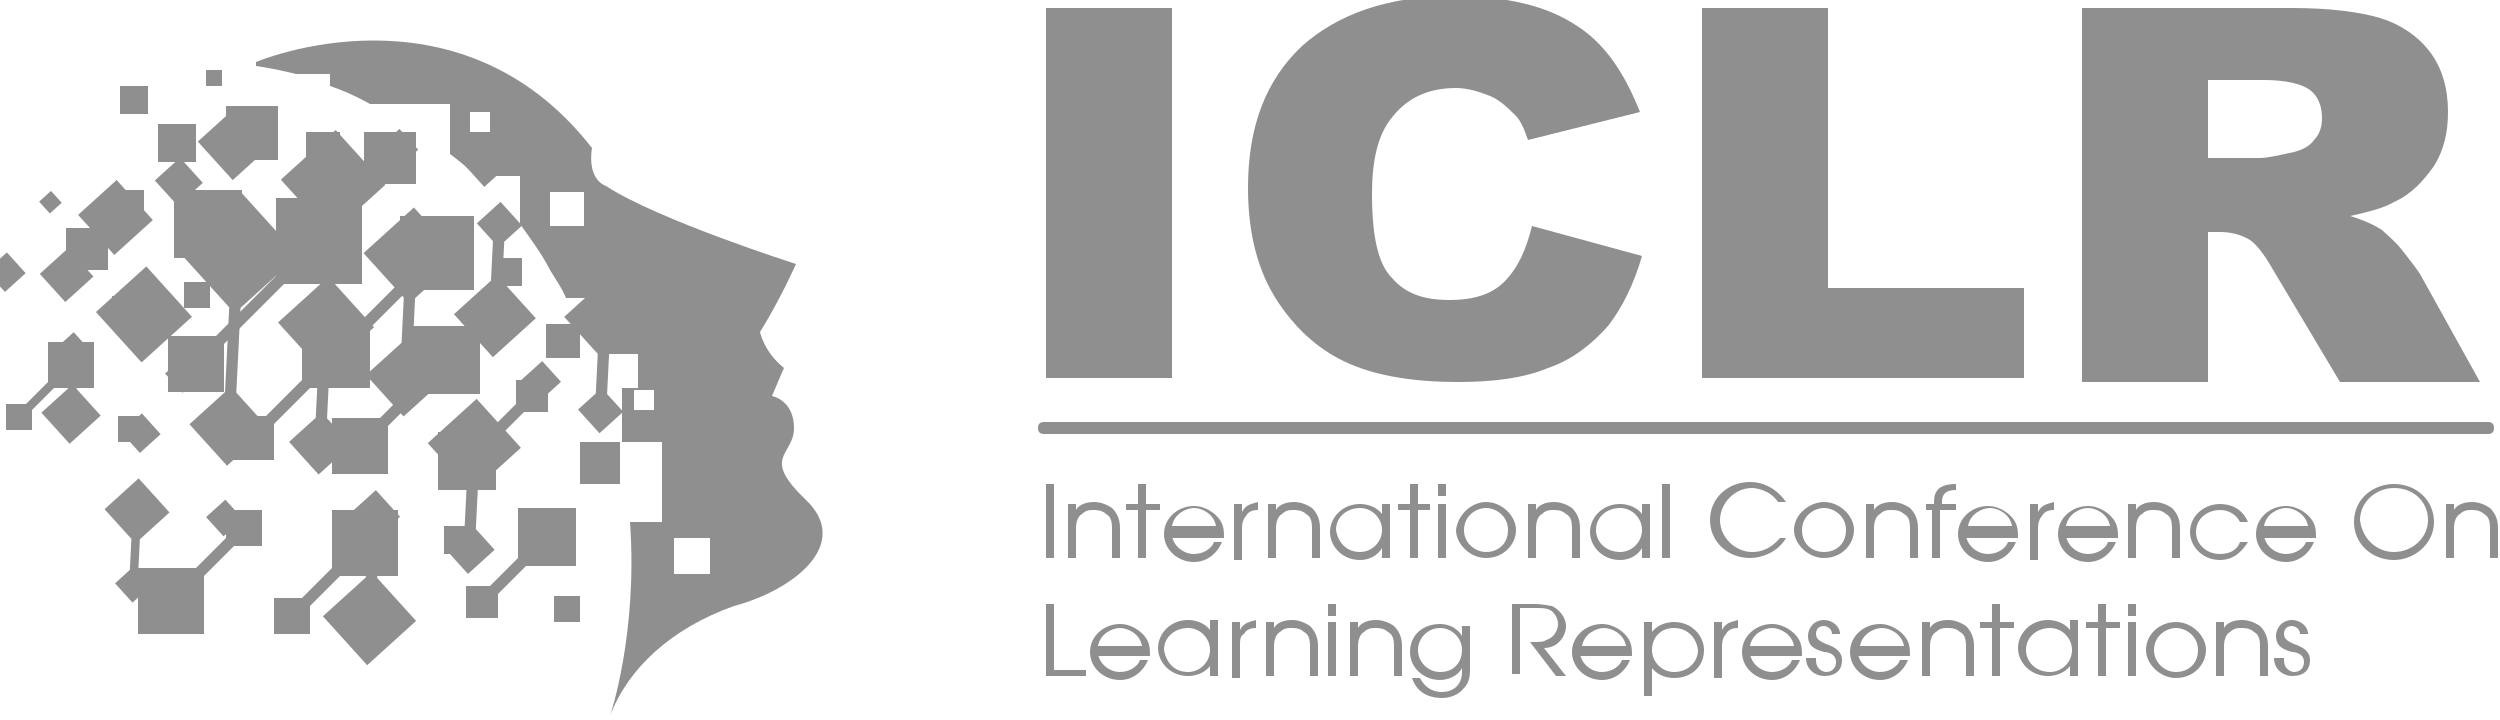 <?xml version="1.0" encoding="utf-8"?>
<!-- Generator: Adobe Illustrator 24.0.1, SVG Export Plug-In . SVG Version: 6.00 Build 0)  -->
<svg version="1.1" id="Layer_1" xmlns="http://www.w3.org/2000/svg" xmlns:xlink="http://www.w3.org/1999/xlink" x="0px" y="0px"
	 viewBox="0 0 125 36" style="enable-background:new 0 0 125 36;" xml:space="preserve">
<style type="text/css">
	.st0{clip-path:url(#SVGID_2_);fill:#908F8F;}
	.st1{fill:#908F8F;}
</style>
<title>next canada</title>
<desc>Created with Sketch.</desc>
<g>
	<g>
		<defs>
			<path id="SVGID_1_" d="M23.6,26.3h-1.4l0,1.4h1.4L23.6,26.3z M7.1,14.8H5.6v1.4h1.4V14.8z M17,6.6h-1.7v1.7l1.7,0V6.6z
				 M26.1,12.9l-1.4,0l0,1.4h1.4V12.9z M29,16.2l-1.7,0v1.7l1.7,0V16.2z M12.1,9.5H8.7v3.4l3.4,0V9.5z M20.8,6.6h-2.6v2.6h2.6V6.6z
				 M13.9,5.3h-2.6V8h2.6V5.3z M10.4,14.1H9.2v1.3h1.3V14.1z M7.2,20.8H5.9v1.3h1.3V20.8z M27.8,31.1H29v-1.3h-1.3V31.1z M7.4,4.3H6
				v1.4h1.4V4.3z M9.8,6.2H7.9v1.9l1.9,0V6.2z M11.1,3.5h-0.8v0.8h0.8V3.5z M18.5,19.4v-3l1.9-1.9h3.3v-3.7l-3.7,0v3.3l-1.9,1.9h-3
				v3l-1.8,1.8h-1.8l0,2.2h2.2v-1.8l1.8-1.8H18.5z M24.1,16.3l-3.5,0v3l-1.6,1.6h-2.4v2.8h2.8v-2.4l1.6-1.6h3V16.3z M16.6,28.4
				l-1.5,1.5h-1.4l0,1.8h1.8v-1.4l1.5-1.5h2.9v-3.3h-3.3L16.6,28.4z M11.3,26.9l-1.5,1.5H6.9v3.3h3.3l0-2.9l1.5-1.5h1.4l0-1.8h-1.8
				V26.9z M2.4,19.1l-1.1,1.1h-1v1.3l1.3,0v-1l1.1-1.1h2v-2.3H2.4L2.4,19.1z M28.8,28.3v-2.9h-2.9l0,2.5l-1.4,1.4h-1.2v1.6h1.6v-1.2
				l1.4-1.4L28.8,28.3z M24.8,22l1.4-1.4h1.2V19h-1.6v1.2l-1.4,1.4l-2.5,0v2.9l2.9,0V22z M7.2,10.6V9.5l-1.1,0v0.9l-1,1l-1.8,0
				l0,2.1h2.1l0-1.8l1-1H7.2z M8.4,19.6l2.8,0v-2.4l3-3h3.9V9.9h-4.3l0,3.9l-3,3H8.4V19.6z"/>
		</defs>
		<use xlink:href="#SVGID_1_"  style="overflow:visible;fill:#908F8F;"/>
		<clipPath id="SVGID_2_">
			<use xlink:href="#SVGID_1_"  style="overflow:visible;"/>
		</clipPath>
		
			<rect x="-5.5" y="-2.5" transform="matrix(0.741 -0.671 0.671 0.741 -8.025 14.4)" class="st0" width="40.2" height="40.2"/>
	</g>
	<path class="st1" d="M40.3,25c-2.3-2.2-0.6-2.2-0.6-3.6c0-1.4-1.1-1.6-1.1-1.6c0.5-1.2,0.6-1.4,0.6-1.4c-1-0.8-1.2-1.8-1.2-1.8
		c1-1.6,1.8-3.4,1.8-3.4s-6.9-2.2-9.5-3.9c-1-0.4-0.7-1.9-0.7-1.9c-6.7-8.6-16.8-4.3-16.8-4.3v0.2c0,0,0.8,0.1,2,0.4l1.7,0v0.6
		c0.6,0.2,1.3,0.5,2,0.9h4l0,2.5c0.4,0.3,0.9,0.7,1.3,1.1h2.2l0,2.4c0.5,0.7,1.1,1.5,1.5,2.3c0.3,0.5,0.6,0.9,0.8,1.4h2v2.8l1.6,0
		v1.7l-0.8,0c0,0,0,1.9,0,2.7l-2.1,0v2.1H31v-2.1h2.1v4h-1.6c0.4,5.6-1,9.7-1,9.7c0.9-2.4,3.1-4.4,6.2-5.5
		C39.7,29.5,42.6,27.2,40.3,25 M24.5,6.6h-1v-1h1V6.6z M29.2,11.3h-1.7V9.6h1.7V11.3z M32.7,20.5h-1v-1l1,0V20.5z M35.5,28.7h-1.8
		v-1.8h1.8V28.7z"/>
	<rect x="52.3" y="0.4" class="st1" width="6.3" height="18.5"/>
	<path class="st1" d="M76.6,11.3l5.5,1.5c-0.4,1.4-1,2.6-1.7,3.5c-0.8,0.9-1.8,1.7-3,2.1c-1.2,0.5-2.7,0.7-4.5,0.7
		c-2.2,0-4-0.3-5.4-0.9c-1.4-0.6-2.6-1.6-3.6-3.1c-1-1.5-1.5-3.4-1.5-5.7c0-3.1,0.9-5.4,2.7-7.1c1.8-1.6,4.3-2.5,7.6-2.5
		c2.6,0,4.6,0.5,6,1.4c1.5,0.9,2.5,2.4,3.3,4.4L76.4,7c-0.2-0.6-0.4-1-0.6-1.2c-0.4-0.4-0.8-0.8-1.3-1c-0.5-0.2-1.1-0.4-1.7-0.4
		c-1.4,0-2.5,0.5-3.3,1.6c-0.6,0.8-0.9,2-0.9,3.7c0,2.1,0.3,3.5,1,4.2c0.7,0.8,1.6,1.1,2.9,1.1c1.2,0,2.1-0.3,2.7-0.9
		C75.9,13.4,76.3,12.5,76.6,11.3"/>
	<polygon class="st1" points="85.1,0.4 91.4,0.4 91.4,14.4 101.2,14.4 101.2,18.9 85.1,18.9 	"/>
	<path class="st1" d="M104.1,18.9V0.4h10.5c1.9,0,3.4,0.2,4.4,0.5c1,0.3,1.9,0.9,2.5,1.7c0.6,0.8,0.9,1.8,0.9,3c0,1-0.2,1.9-0.7,2.7
		c-0.5,0.7-1.1,1.4-2,1.8c-0.5,0.3-1.3,0.5-2.2,0.7c0.7,0.2,1.3,0.5,1.6,0.7c0.2,0.2,0.6,0.5,1,1c0.4,0.5,0.7,0.9,0.9,1.2l3,5.4H117
		l-3.4-5.7c-0.4-0.7-0.8-1.2-1.1-1.4c-0.5-0.3-1-0.4-1.5-0.4h-0.6v7.5H104.1z M110.4,7.9h2.6c0.3,0,0.8-0.1,1.7-0.3
		c0.4-0.1,0.8-0.3,1-0.6c0.3-0.3,0.4-0.7,0.4-1.1c0-0.6-0.2-1.1-0.6-1.4c-0.4-0.3-1.2-0.5-2.3-0.5h-2.8V7.9z"/>
	<rect x="52.3" y="24.2" class="st1" width="0.4" height="3.7"/>
	<path class="st1" d="M53.4,25.2h0.4v0.3h0c0.1-0.2,0.4-0.4,0.9-0.4c0.3,0,0.6,0.1,0.9,0.3c0.2,0.2,0.4,0.5,0.4,1v1.5h-0.4v-1.5
		c0-0.4-0.1-0.6-0.3-0.7c-0.2-0.2-0.5-0.2-0.6-0.2c-0.2,0-0.4,0-0.6,0.2c-0.2,0.1-0.3,0.4-0.3,0.7v1.5h-0.4V25.2z"/>
	<polygon class="st1" points="56.9,25.5 56.3,25.5 56.3,25.2 56.9,25.2 56.9,24.2 57.3,24.2 57.3,25.2 58,25.2 58,25.5 57.3,25.5 
		57.3,27.9 56.9,27.9 	"/>
	<path class="st1" d="M58.6,26.7c0,0.5,0.5,1,1.1,1c0.5,0,0.9-0.3,1-0.6h0.4c-0.2,0.5-0.7,1-1.4,1c-0.8,0-1.5-0.6-1.5-1.4
		c0-0.8,0.7-1.4,1.5-1.4c0.6,0,1.1,0.4,1.3,0.7c0.2,0.3,0.2,0.6,0.2,0.9H58.6z M60.8,26.3c-0.1-0.6-0.7-0.9-1.1-0.9
		c-0.4,0-1,0.3-1.1,0.9H60.8z"/>
	<path class="st1" d="M61.7,25.2h0.4v0.4h0c0.2-0.4,0.5-0.4,0.8-0.5v0.4c-0.3,0-0.5,0.1-0.6,0.3c-0.1,0.1-0.2,0.3-0.2,0.6v1.6h-0.4
		V25.2z"/>
	<path class="st1" d="M63.4,25.2h0.4v0.3h0c0.1-0.2,0.4-0.4,0.9-0.4c0.3,0,0.6,0.1,0.9,0.3c0.2,0.2,0.4,0.5,0.4,1v1.5h-0.4v-1.5
		c0-0.4-0.1-0.6-0.3-0.7c-0.2-0.2-0.5-0.2-0.6-0.2c-0.2,0-0.4,0-0.6,0.2c-0.2,0.1-0.3,0.4-0.3,0.7v1.5h-0.4V25.2z"/>
	<path class="st1" d="M69.5,27.9h-0.4v-0.5h0C68.8,27.9,68.3,28,68,28c-0.9,0-1.5-0.7-1.5-1.4c0-0.7,0.6-1.4,1.5-1.4
		c0.3,0,0.8,0.1,1.1,0.5h0v-0.5h0.4V27.9z M68,27.6c0.6,0,1.1-0.5,1.1-1.1c0-0.6-0.5-1.1-1.1-1.1c-0.6,0-1.2,0.4-1.2,1.1
		C66.9,27.1,67.3,27.6,68,27.6"/>
	<polygon class="st1" points="70.5,25.5 69.9,25.5 69.9,25.2 70.5,25.2 70.5,24.2 70.9,24.2 70.9,25.2 71.5,25.2 71.5,25.5 
		70.9,25.5 70.9,27.9 70.5,27.9 	"/>
	<path class="st1" d="M71.9,24.2h0.4v0.6h-0.4V24.2z M71.9,25.2h0.4v2.7h-0.4V25.2z"/>
	<path class="st1" d="M74.3,25.1c0.8,0,1.5,0.7,1.5,1.4c0,0.7-0.6,1.4-1.5,1.4c-0.8,0-1.5-0.7-1.5-1.4
		C72.9,25.7,73.6,25.1,74.3,25.1 M74.3,27.6c0.6,0,1.1-0.4,1.1-1.1c0-0.7-0.6-1.1-1.1-1.1c-0.5,0-1.1,0.4-1.1,1.1
		C73.2,27.2,73.8,27.6,74.3,27.6"/>
	<path class="st1" d="M76.4,25.2h0.4v0.3h0c0.1-0.2,0.4-0.4,0.9-0.4c0.3,0,0.6,0.1,0.9,0.3c0.2,0.2,0.4,0.5,0.4,1v1.5h-0.4v-1.5
		c0-0.4-0.1-0.6-0.3-0.7c-0.2-0.2-0.5-0.2-0.6-0.2c-0.2,0-0.4,0-0.6,0.2c-0.2,0.1-0.3,0.4-0.3,0.7v1.5h-0.4V25.2z"/>
	<path class="st1" d="M82.5,27.9h-0.4v-0.5h0C81.8,27.9,81.3,28,81,28c-0.9,0-1.5-0.7-1.5-1.4c0-0.7,0.6-1.4,1.5-1.4
		c0.3,0,0.8,0.1,1.1,0.5h0v-0.5h0.4V27.9z M81,27.6c0.6,0,1.1-0.5,1.1-1.1c0-0.6-0.5-1.1-1.1-1.1c-0.6,0-1.2,0.4-1.2,1.1
		C79.8,27.1,80.3,27.6,81,27.6"/>
	<rect x="83.1" y="24.2" class="st1" width="0.4" height="3.7"/>
	<path class="st1" d="M89.3,26.9c-0.4,0.7-1.2,1-1.8,1c-1.1,0-2-0.8-2-1.9c0-1.1,0.9-1.9,2-1.9c1,0,1.6,0.7,1.8,1h-0.4
		c-0.4-0.6-1.1-0.7-1.3-0.7c-0.9,0-1.6,0.8-1.6,1.6c0,0.9,0.8,1.6,1.6,1.6c0.2,0,0.8,0,1.4-0.7H89.3z"/>
	<path class="st1" d="M91.2,25.1c0.8,0,1.5,0.7,1.5,1.4c0,0.7-0.6,1.4-1.5,1.4c-0.8,0-1.5-0.7-1.5-1.4
		C89.7,25.7,90.5,25.1,91.2,25.1 M91.2,27.6c0.6,0,1.1-0.4,1.1-1.1c0-0.7-0.6-1.1-1.1-1.1c-0.5,0-1.1,0.4-1.1,1.1
		C90.1,27.2,90.6,27.6,91.2,27.6"/>
	<path class="st1" d="M93.3,25.2h0.4v0.3h0c0.1-0.2,0.4-0.4,0.9-0.4c0.3,0,0.6,0.1,0.9,0.3c0.2,0.2,0.4,0.5,0.4,1v1.5h-0.4v-1.5
		c0-0.4-0.1-0.6-0.3-0.7c-0.2-0.2-0.5-0.2-0.6-0.2c-0.2,0-0.4,0-0.6,0.2c-0.2,0.1-0.3,0.4-0.3,0.7v1.5h-0.4V25.2z"/>
	<path class="st1" d="M96.7,25.5h-0.4v-0.3h0.4c0-0.4,0-1,1.1-1v0.3c-0.7,0-0.7,0.4-0.7,0.7h0.7v0.3H97v2.4h-0.4V25.5z"/>
	<path class="st1" d="M98.3,26.7c0,0.5,0.5,1,1.1,1c0.5,0,0.9-0.3,1-0.6h0.4c-0.2,0.5-0.7,1-1.4,1c-0.8,0-1.5-0.6-1.5-1.4
		c0-0.8,0.7-1.4,1.5-1.4c0.6,0,1.1,0.4,1.3,0.7c0.2,0.3,0.2,0.6,0.2,0.9H98.3z M100.6,26.3c-0.1-0.6-0.7-0.9-1.1-0.9
		c-0.4,0-1,0.3-1.1,0.9H100.6z"/>
	<path class="st1" d="M101.5,25.2h0.4v0.4h0c0.2-0.4,0.5-0.4,0.8-0.5v0.4c-0.3,0-0.5,0.1-0.6,0.3c-0.1,0.1-0.2,0.3-0.2,0.6v1.6h-0.4
		V25.2z"/>
	<path class="st1" d="M103.3,26.7c0,0.5,0.5,1,1.1,1c0.5,0,0.9-0.3,1-0.6h0.4c-0.2,0.5-0.7,1-1.4,1c-0.8,0-1.5-0.6-1.5-1.4
		c0-0.8,0.7-1.4,1.5-1.4c0.6,0,1.1,0.4,1.3,0.7c0.2,0.3,0.2,0.6,0.2,0.9H103.3z M105.5,26.3c-0.1-0.6-0.7-0.9-1.1-0.9
		c-0.4,0-1,0.3-1.1,0.9H105.5z"/>
	<path class="st1" d="M106.4,25.2h0.4v0.3h0c0.1-0.2,0.4-0.4,0.9-0.4c0.3,0,0.6,0.1,0.9,0.3c0.2,0.2,0.4,0.5,0.4,1v1.5h-0.4v-1.5
		c0-0.4-0.1-0.6-0.3-0.7c-0.2-0.2-0.5-0.2-0.6-0.2c-0.2,0-0.4,0-0.6,0.2c-0.2,0.1-0.3,0.4-0.3,0.7v1.5h-0.4V25.2z"/>
	<path class="st1" d="M112.4,27.1c-0.2,0.3-0.6,0.9-1.4,0.9c-0.9,0-1.5-0.7-1.5-1.4c0-0.8,0.7-1.4,1.5-1.4c0.5,0,1.1,0.2,1.4,0.9
		H112c-0.2-0.4-0.6-0.6-1-0.6c-0.6,0-1.2,0.4-1.2,1.1c0,0.6,0.5,1.1,1.2,1.1c0.6,0,0.9-0.3,1-0.6H112.4z"/>
	<path class="st1" d="M113.2,26.7c0,0.5,0.5,1,1.1,1c0.5,0,0.9-0.3,1-0.6h0.4c-0.2,0.5-0.7,1-1.4,1c-0.8,0-1.5-0.6-1.5-1.4
		c0-0.8,0.7-1.4,1.5-1.4c0.6,0,1.1,0.4,1.3,0.7c0.2,0.3,0.2,0.6,0.2,0.9H113.2z M115.4,26.3c-0.1-0.6-0.7-0.9-1.1-0.9
		c-0.4,0-1,0.3-1.1,0.9H115.4z"/>
	<path class="st1" d="M119.7,24.2c1.1,0,2,0.8,2,1.9c0,1.1-1,1.9-2,1.9c-1.1,0-2-0.8-2-1.9C117.7,24.9,118.7,24.2,119.7,24.2
		 M119.7,27.6c0.9,0,1.7-0.7,1.7-1.6c0-0.9-0.7-1.6-1.7-1.6c-0.9,0-1.7,0.7-1.7,1.6C118.1,26.9,118.8,27.6,119.7,27.6"/>
	<path class="st1" d="M122.3,25.2h0.4v0.3h0c0.1-0.2,0.4-0.4,0.9-0.4c0.3,0,0.6,0.1,0.9,0.3c0.2,0.2,0.4,0.5,0.4,1v1.5h-0.4v-1.5
		c0-0.4-0.1-0.6-0.3-0.7c-0.2-0.2-0.5-0.2-0.6-0.2c-0.2,0-0.4,0-0.6,0.2c-0.2,0.1-0.3,0.4-0.3,0.7v1.5h-0.4V25.2z"/>
	<polygon class="st1" points="52.3,30.2 52.7,30.2 52.7,33.5 54.3,33.5 54.3,33.8 52.3,33.8 	"/>
	<path class="st1" d="M54.9,32.6c0,0.5,0.5,1,1.1,1c0.5,0,0.9-0.3,1-0.6h0.4c-0.2,0.5-0.7,1-1.4,1c-0.8,0-1.5-0.6-1.5-1.4
		c0-0.8,0.7-1.4,1.5-1.4c0.6,0,1.1,0.4,1.3,0.7c0.2,0.3,0.2,0.6,0.2,0.9H54.9z M57.1,32.3c-0.1-0.6-0.7-0.9-1.1-0.9
		c-0.4,0-1,0.3-1.1,0.9H57.1z"/>
	<path class="st1" d="M60.9,33.8h-0.4v-0.5h0c-0.3,0.4-0.8,0.5-1.1,0.5c-0.9,0-1.5-0.7-1.5-1.4c0-0.7,0.6-1.4,1.5-1.4
		c0.3,0,0.8,0.1,1.1,0.5h0v-0.5h0.4V33.8z M59.4,33.6c0.6,0,1.1-0.5,1.1-1.1c0-0.6-0.5-1.1-1.1-1.1c-0.6,0-1.2,0.4-1.2,1.1
		C58.3,33.1,58.7,33.6,59.4,33.6"/>
	<path class="st1" d="M61.6,31.1H62v0.4h0c0.2-0.4,0.5-0.4,0.8-0.5v0.4c-0.3,0-0.5,0.1-0.6,0.3C62,31.8,62,32,62,32.3v1.6h-0.4V31.1
		z"/>
	<path class="st1" d="M63.3,31.1h0.4v0.3h0c0.1-0.2,0.4-0.4,0.9-0.4c0.3,0,0.6,0.1,0.9,0.3c0.2,0.2,0.4,0.5,0.4,1v1.5h-0.4v-1.5
		c0-0.4-0.1-0.6-0.3-0.7c-0.2-0.2-0.5-0.2-0.6-0.2c-0.2,0-0.4,0-0.6,0.2c-0.2,0.1-0.3,0.4-0.3,0.7v1.5h-0.4V31.1z"/>
	<path class="st1" d="M66.4,30.2h0.4v0.6h-0.4V30.2z M66.4,31.1h0.4v2.7h-0.4V31.1z"/>
	<path class="st1" d="M67.5,31.1h0.4v0.3h0c0.1-0.2,0.4-0.4,0.9-0.4c0.3,0,0.6,0.1,0.9,0.3c0.2,0.2,0.4,0.5,0.4,1v1.5h-0.4v-1.5
		c0-0.4-0.1-0.6-0.3-0.7c-0.2-0.2-0.5-0.2-0.6-0.2c-0.2,0-0.4,0-0.6,0.2c-0.2,0.1-0.3,0.4-0.3,0.7v1.5h-0.4V31.1z"/>
	<path class="st1" d="M73.5,33.4c0,0.3,0,0.7-0.3,1c-0.4,0.5-1,0.5-1.1,0.5c-0.4,0-1.2-0.1-1.5-1H71c0.1,0.2,0.4,0.7,1.1,0.7
		c0.5,0,1-0.3,1-1v-0.2h0c-0.2,0.4-0.7,0.6-1.1,0.6c-0.8,0-1.5-0.6-1.5-1.4c0-0.9,0.7-1.4,1.5-1.4c0.3,0,0.8,0.1,1.1,0.6h0v-0.5h0.4
		V33.4z M72,33.6c0.8,0,1.1-0.6,1.1-1.1c0-0.6-0.5-1.1-1.1-1.1c-0.6,0-1.1,0.5-1.1,1.1C70.9,33.1,71.4,33.6,72,33.6"/>
	<path class="st1" d="M75.7,30.2h1c0.5,0,0.8,0.1,0.9,0.1c0.4,0.2,0.7,0.6,0.7,1c0,0.5-0.4,1.1-1.1,1.1l1.1,1.4h-0.5l-1.3-1.7
		c0.5,0,0.7,0,0.8-0.1c0.4-0.1,0.6-0.5,0.6-0.8c0-0.3-0.2-0.6-0.4-0.7c-0.2-0.1-0.4-0.1-0.8-0.1H76v3.3h-0.4V30.2z"/>
	<path class="st1" d="M79,32.6c0,0.5,0.5,1,1.1,1c0.5,0,0.9-0.3,1-0.6h0.4c-0.2,0.5-0.7,1-1.4,1c-0.8,0-1.5-0.6-1.5-1.4
		c0-0.8,0.7-1.4,1.5-1.4c0.6,0,1.1,0.4,1.3,0.7c0.2,0.3,0.2,0.6,0.2,0.9H79z M81.3,32.3c-0.1-0.6-0.7-0.9-1.1-0.9
		c-0.4,0-1,0.3-1.1,0.9H81.3z"/>
	<path class="st1" d="M82.2,31.1h0.4v0.5h0c0.3-0.4,0.8-0.5,1.1-0.5c0.9,0,1.5,0.7,1.5,1.4c0,0.8-0.6,1.4-1.5,1.4
		c-0.3,0-0.8-0.1-1.1-0.5h0v1.4h-0.4V31.1z M83.7,31.4c-0.7,0-1.1,0.5-1.1,1.1c0,0.6,0.5,1.1,1.1,1.1c0.7,0,1.2-0.5,1.2-1.1
		C84.8,31.8,84.3,31.4,83.7,31.4"/>
	<path class="st1" d="M85.7,31.1h0.4v0.4h0c0.2-0.4,0.5-0.4,0.8-0.5v0.4c-0.3,0-0.5,0.1-0.6,0.3c-0.1,0.1-0.2,0.3-0.2,0.6v1.6h-0.4
		V31.1z"/>
	<path class="st1" d="M87.5,32.6c0,0.5,0.5,1,1.1,1c0.5,0,0.9-0.3,1-0.6H90c-0.2,0.5-0.7,1-1.4,1c-0.8,0-1.5-0.6-1.5-1.4
		c0-0.8,0.7-1.4,1.5-1.4c0.6,0,1.1,0.4,1.3,0.7c0.2,0.3,0.2,0.6,0.2,0.9H87.5z M89.7,32.3c-0.1-0.6-0.7-0.9-1.1-0.9
		c-0.4,0-1,0.3-1.1,0.9H89.7z"/>
	<path class="st1" d="M90.8,33c0,0.5,0.4,0.6,0.5,0.6c0.3,0,0.5-0.2,0.5-0.5c0-0.4-0.4-0.5-0.6-0.5c-0.3-0.1-0.8-0.2-0.8-0.8
		c0-0.4,0.3-0.8,0.8-0.8c0.4,0,0.8,0.3,0.8,0.7h-0.4c0-0.3-0.3-0.4-0.4-0.4c-0.3,0-0.4,0.2-0.4,0.4c0,0.3,0.3,0.4,0.5,0.5
		c0.3,0.1,0.8,0.3,0.8,0.8c0,0.5-0.3,0.8-0.9,0.8c-0.4,0-0.9-0.3-0.9-0.9H90.8z"/>
	<path class="st1" d="M92.9,32.6c0,0.5,0.5,1,1.1,1c0.5,0,0.9-0.3,1-0.6h0.4c-0.2,0.5-0.7,1-1.4,1c-0.8,0-1.5-0.6-1.5-1.4
		c0-0.8,0.7-1.4,1.5-1.4c0.6,0,1.1,0.4,1.3,0.7c0.2,0.3,0.2,0.6,0.2,0.9H92.9z M95.2,32.3c-0.1-0.6-0.7-0.9-1.1-0.9
		c-0.4,0-1,0.3-1.1,0.9H95.2z"/>
	<path class="st1" d="M96.1,31.1h0.4v0.3h0c0.1-0.2,0.4-0.4,0.9-0.4c0.3,0,0.6,0.1,0.9,0.3c0.2,0.2,0.4,0.5,0.4,1v1.5h-0.4v-1.5
		c0-0.4-0.1-0.6-0.3-0.7c-0.2-0.2-0.5-0.2-0.6-0.2c-0.2,0-0.4,0-0.6,0.2c-0.2,0.1-0.3,0.4-0.3,0.7v1.5h-0.4V31.1z"/>
	<polygon class="st1" points="99.6,31.4 99,31.4 99,31.1 99.6,31.1 99.6,30.2 100,30.2 100,31.1 100.7,31.1 100.7,31.4 100,31.4 
		100,33.8 99.6,33.8 	"/>
	<path class="st1" d="M103.9,33.8h-0.4v-0.5h0c-0.3,0.4-0.8,0.5-1.1,0.5c-0.9,0-1.5-0.7-1.5-1.4c0-0.7,0.6-1.4,1.5-1.4
		c0.3,0,0.8,0.1,1.1,0.5h0v-0.5h0.4V33.8z M102.5,33.6c0.6,0,1.1-0.5,1.1-1.1c0-0.6-0.5-1.1-1.1-1.1c-0.6,0-1.2,0.4-1.2,1.1
		C101.3,33.1,101.8,33.6,102.5,33.6"/>
	<polygon class="st1" points="104.9,31.4 104.3,31.4 104.3,31.1 104.9,31.1 104.9,30.2 105.3,30.2 105.3,31.1 106,31.1 106,31.4 
		105.3,31.4 105.3,33.8 104.9,33.8 	"/>
	<path class="st1" d="M106.4,30.2h0.4v0.6h-0.4V30.2z M106.4,31.1h0.4v2.7h-0.4V31.1z"/>
	<path class="st1" d="M108.8,31.1c0.8,0,1.5,0.7,1.5,1.4c0,0.7-0.6,1.4-1.5,1.4c-0.8,0-1.5-0.7-1.5-1.4
		C107.3,31.7,108,31.1,108.8,31.1 M108.8,33.6c0.6,0,1.1-0.4,1.1-1.1c0-0.7-0.6-1.1-1.1-1.1c-0.5,0-1.1,0.4-1.1,1.1
		C107.7,33.1,108.2,33.6,108.8,33.6"/>
	<path class="st1" d="M110.8,31.1h0.4v0.3h0c0.1-0.2,0.4-0.4,0.9-0.4c0.3,0,0.6,0.1,0.9,0.3c0.2,0.2,0.4,0.5,0.4,1v1.5H113v-1.5
		c0-0.4-0.1-0.6-0.3-0.7c-0.2-0.2-0.5-0.2-0.6-0.2c-0.2,0-0.4,0-0.6,0.2c-0.2,0.1-0.3,0.4-0.3,0.7v1.5h-0.4V31.1z"/>
	<path class="st1" d="M114.2,33c0,0.5,0.4,0.6,0.5,0.6c0.3,0,0.5-0.2,0.5-0.5c0-0.4-0.4-0.5-0.6-0.5c-0.3-0.1-0.8-0.2-0.8-0.8
		c0-0.4,0.3-0.8,0.8-0.8c0.4,0,0.8,0.3,0.8,0.7h-0.4c0-0.3-0.3-0.4-0.4-0.4c-0.3,0-0.4,0.2-0.4,0.4c0,0.3,0.3,0.4,0.5,0.5
		c0.3,0.1,0.8,0.3,0.8,0.8c0,0.5-0.3,0.8-0.9,0.8c-0.4,0-0.9-0.3-0.9-0.9H114.2z"/>
	<line class="st1" x1="52.2" y1="21.4" x2="124.4" y2="21.4"/>
	<path class="st1" d="M124.4,21.7H52.2c-0.2,0-0.3-0.1-0.3-0.3c0-0.2,0.1-0.3,0.3-0.3h72.2c0.2,0,0.3,0.1,0.3,0.3
		C124.7,21.6,124.6,21.7,124.4,21.7"/>
</g>
</svg>
